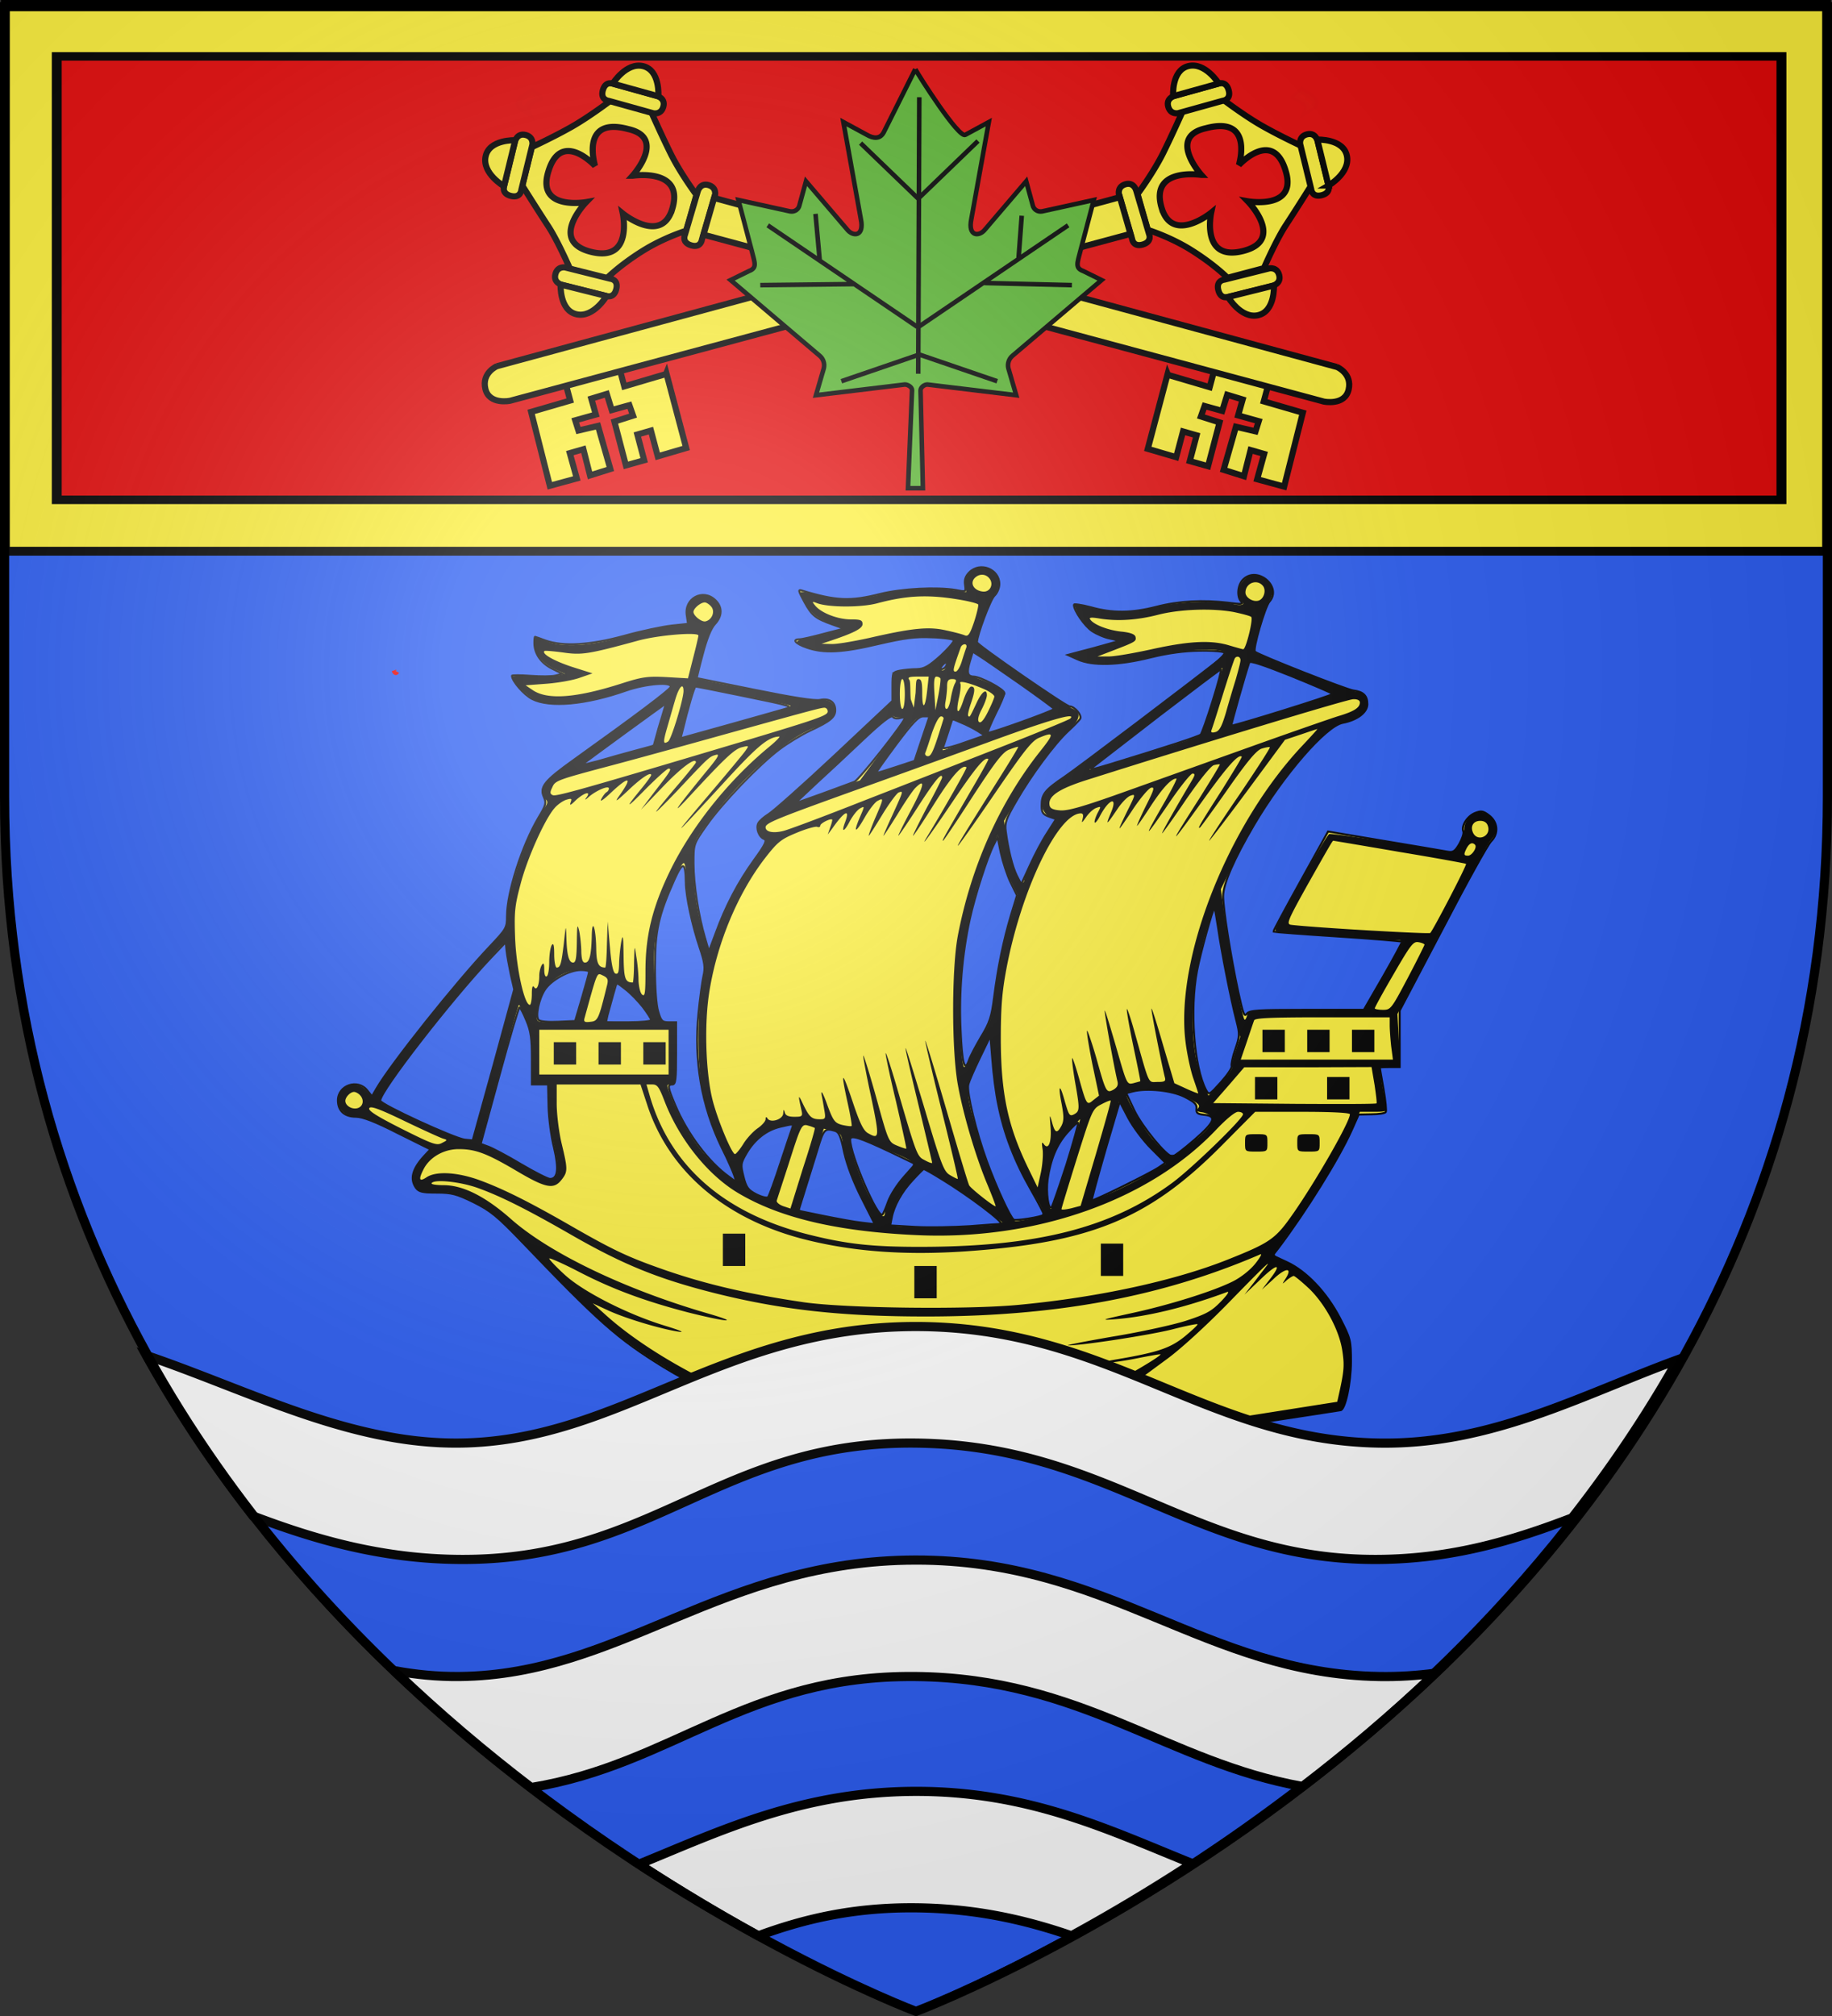 <svg xmlns="http://www.w3.org/2000/svg" xmlns:xlink="http://www.w3.org/1999/xlink" height="660" width="600" version="1.0"><rect width="100%" height="100%" fill="#333333" stroke="none"/><defs><linearGradient id="b"><stop style="stop-color:white;stop-opacity:.314" offset="0"/><stop offset=".19" style="stop-color:white;stop-opacity:.251"/><stop style="stop-color:#6b6b6b;stop-opacity:.125" offset=".6"/><stop style="stop-color:black;stop-opacity:.125" offset="1"/></linearGradient><linearGradient id="a"><stop offset="0" style="stop-color:#fd0000;stop-opacity:1"/><stop style="stop-color:#e77275;stop-opacity:.659" offset=".5"/><stop style="stop-color:black;stop-opacity:.323" offset="1"/></linearGradient><radialGradient xlink:href="#b" id="c" gradientUnits="userSpaceOnUse" gradientTransform="matrix(1.353 0 0 1.349 -77.63 -85.747)" cx="221.445" cy="226.331" fx="221.445" fy="226.331" r="300"/></defs><g style="display:inline"><path style="fill:#2b5df2;fill-opacity:1;fill-rule:evenodd;stroke:none;stroke-width:1px;stroke-linecap:butt;stroke-linejoin:miter;stroke-opacity:1" d="M300 658.5s298.5-112.32 298.5-397.772V2.176H1.5v258.552C1.5 546.18 300 658.5 300 658.5z"/></g><g style="display:inline"><g style="display:inline"><path style="fill:#fcef3c;fill-opacity:1;stroke:#000;stroke-width:.571;stroke-miterlimit:4;stroke-dasharray:none;stroke-opacity:1" d="M922.192 102.243c-1.08 1.08-1.44 2.16-1.225 3.6.288 2.087.288 2.087-2.592 1.511-5.472-.935-15.697-.432-22.033 1.152-8.569 2.16-12.673 2.016-22.61-1.008-1.152-.36-1.08 0 .72 3.312 2.16 3.959 3.168 4.75 8.209 6.55l3.24 1.152-5.832 1.512c-3.169.864-6.337 1.584-6.985 1.584-2.376 0-1.224 1.295 2.16 2.447 4.897 1.656 10.08 1.44 20.666-1.08 7.488-1.727 10.656-2.16 15.337-1.943 3.24.072 6.12.504 6.408.792.36.287-1.368 2.303-3.672 4.463-3.528 3.167-4.824 3.887-6.913 3.959-1.44 0-3.672.216-4.896.432-2.16.432-2.232.576-2.232 4.607v4.175l-16.705 15.693c-9.217 8.638-17.858 16.269-19.154 17.06-1.296.792-2.592 1.944-2.952 2.592-.792 1.44.144 4.031 1.656 4.607.936.36.36 1.584-2.88 6.047-4.68 6.479-8.28 13.39-11.089 21.092l-2.016 5.399-1.152-3.96c-1.872-6.334-3.312-15.548-3.312-21.595 0-5.543 0-5.543 3.744-10.87 4.536-6.479 15.193-17.565 21.098-22.028 2.376-1.8 6.408-4.247 9-5.47 5.76-2.664 7.2-3.888 7.2-5.903 0-2.376-1.727-3.528-4.464-2.952-1.584.288-7.992-.72-18.937-2.951-9.073-1.8-16.633-3.384-16.705-3.384 0-.072.72-3.167 1.728-6.91 1.152-4.391 2.376-7.487 3.528-8.71 2.16-2.304 2.232-4.968.072-6.983-3.6-3.384-9-.432-8.208 4.463l.36 2.447-4.753.504c-2.592.288-8.784 1.584-13.68 2.952-9.937 2.735-17.714 3.167-22.826 1.368-1.584-.576-2.952-1.08-3.024-1.08-.144 0-.216.792-.216 1.8 0 3.095 1.944 5.83 5.112 7.414l3.024 1.512-2.016.504c-1.08.287-4.32.287-7.273.071-2.952-.215-5.328-.215-5.328 0 0 1.512 3.528 5.543 5.832 6.695 5.04 2.592 15.554 1.656 27.218-2.447 5.833-2.016 13.393-2.592 12.89-1.008-.289.864-10.441 8.494-27.867 20.948-8.784 6.262-10.152 7.99-8.784 11.014.72 1.655.504 2.303-1.656 5.902-4.68 7.919-9.073 21.524-9.073 28.435 0 3.455-.216 3.743-4.968 8.782-9.721 10.222-28.73 34.05-32.835 41.176l-1.296 2.231-1.368-1.727c-2.736-3.456-8.497-1.512-8.497 2.88 0 3.023 1.873 4.75 5.257 4.75 1.872 0 5.616 1.44 12.097 4.751l9.432 4.68-1.8 1.943c-3.456 3.743-4.176 6.695-2.376 9.214.864 1.152 1.944 1.368 5.976 1.368 4.32 0 5.76.36 10.73 2.807 4.896 2.448 6.768 3.96 13.968 11.446 22.25 23.252 27.722 28.075 41.043 36.281 7.705 4.751 21.746 11.662 28.658 14.181 22.466 8.063 47.236 9.574 70.637 4.32 10.801-2.448 18.722-5.256 29.09-10.439 5.76-2.951 8.569-3.959 8.713-3.383.216.504.864 2.592 1.512 4.607 1.224 3.96 4.824 10.006 6.337 10.582.504.144 12.024-1.44 25.705-3.527 13.681-2.088 25.058-3.815 25.346-3.887 1.368-.072 3.024-7.919 3.024-14.038 0-6.262-.144-6.694-3.168-12.597-3.888-7.487-9.792-13.678-15.48-16.269l-4.033-1.872 1.728-2.231c7.993-10.582 17.425-25.771 21.097-33.905l2.089-4.68 3.744-.072c2.016 0 3.888-.287 4.104-.647.216-.288-.072-3.312-.648-6.623-.576-3.311-1.08-6.119-1.08-6.263 0-.072 1.296-.144 2.88-.144h2.88v-16.341l12.457-23.683c6.769-13.03 13.105-24.475 14.041-25.339 2.233-2.232 1.945-5.615-.72-7.558-1.656-1.224-2.232-1.296-4.032-.576-2.232.935-3.96 3.743-3.312 5.327.216.575-.36 2.16-1.152 3.599-1.296 2.231-1.872 2.52-3.457 2.231-1.08-.216-9.288-1.583-18.289-3.095l-16.273-2.735-7.993 14.397c-4.392 7.918-7.92 14.469-7.848 14.613.144.072 8.496.72 18.577 1.368 10.08.647 18.505 1.367 18.65 1.511.143.072-2.305 4.607-5.4 10.006l-5.617 9.718h-16.561c-14.402 0-16.562.144-17.354 1.152-.72 1.008-1.08-.072-2.448-6.263-2.232-10.438-4.392-24.187-4.392-27.786 0-3.527 3.168-10.798 8.928-20.588 8.57-14.541 20.81-28.65 25.706-29.586 4.177-.792 7.129-3.024 7.129-5.4 0-2.447-1.152-3.598-4.033-3.958-1.944-.216-27.362-10.222-28.514-11.23-.72-.576 2.88-12.958 4.177-14.47 3.816-4.318-3.529-10.51-7.633-6.406-1.584 1.584-1.872 4.967-.504 6.407.72.72-.072.792-3.816.288-7.273-.864-14.185-.504-20.666 1.151-7.2 1.872-12.816 1.944-19.153.144-2.736-.72-4.824-1.007-4.824-.647 0 1.655 3.096 6.118 5.256 7.558 1.296.864 3.6 1.872 5.184 2.16l2.809.647-4.32 1.224c-2.305.648-5.69 1.584-7.49 2.016l-3.24.864 2.88 1.295c4.321 1.944 11.882 1.728 21.098-.575 5.257-1.296 9.793-1.872 14.33-1.944 5.688-.072 8.424.432 7.344 1.224-9.649 7.63-42.843 32.753-46.587 35.273-5.76 3.887-6.625 5.039-6.625 8.422 0 1.872.36 2.448 2.088 3.095l2.088.72-2.52 3.96c-1.44 2.16-3.672 6.406-5.04 9.43l-2.52 5.47-1.296-2.519c-1.225-2.52-2.449-7.27-3.169-12.67-.36-2.519 0-3.67 3.025-8.854 4.248-7.414 11.088-16.628 14.977-20.228 1.656-1.511 3.24-3.167 3.528-3.599.576-1.008-1.584-3.6-3.024-3.6-1.08 0-26.858-17.852-26.858-18.572 0-2.015 3.888-12.381 5.04-13.46.792-.72 1.44-2.233 1.44-3.384 0-4.32-5.544-6.551-8.712-3.384zm14.76 32.322c5.329 3.743 9.721 6.983 9.793 7.199 0 .504-18.865 7.27-19.225 6.91-.144-.144.864-2.591 2.232-5.399 1.44-2.807 2.592-5.543 2.592-6.119 0-1.08-6.912-4.75-8.928-4.75-1.729 0-2.017-1.224-1.08-4.32l.864-2.88 2.016 1.297c1.08.647 6.336 4.319 11.737 8.062zm90.44 2.88c0 .431-28.947 9.43-29.307 9.142-.144-.144 4.032-14.901 5.184-18.285.216-.576 4.249.792 12.17 3.96 6.552 2.663 11.952 4.966 11.952 5.182zm-111.969-7.991c-.216.432-.792.792-1.224.792-.432 0-.432-.432.144-1.08 1.008-1.224 1.872-.936 1.08.288zm77.262 9.934c-1.585 5.111-3.169 9.502-3.457 9.79-.432.504-10.368 3.743-26.642 8.71-5.256 1.584-5.904 1.656-4.32.504 1.008-.792 9.577-7.414 19.081-14.757 9.505-7.27 17.498-13.317 17.714-13.317.288-.072-.792 4.031-2.376 9.07zm-136.666-1.512c15.12 3.096 15.409 3.168 12.6 3.96-1.151.36-8.424 2.375-16.056 4.535l-13.97 3.887.505-1.944c1.584-6.622 3.456-13.03 3.816-13.03.288 0 6.12 1.153 13.105 2.592zm-21.962 3.312c-.144.504-.936 3.24-1.8 6.047l-1.44 5.182-5.616 1.512c-3.025.792-7.777 2.16-10.513 2.952-2.736.72-4.753 1.223-4.608 1.007.576-.503 23.905-17.564 24.121-17.564.072 0 .072.432-.144.864zm67.973 3.24c.864-.217 1.512-.217 1.512-.073 0 1.152-13.32 17.997-14.617 18.5-.864.36-5.112 1.872-9.36 3.456l-7.85 2.807 5.977-5.615c3.313-3.023 9.577-8.854 13.897-12.957 5.185-4.895 8.065-7.127 8.425-6.55.288.503 1.152.647 2.016.431zm6.48 5.902-2.16 6.479-5.472 1.8c-3.024 1.007-5.544 1.799-5.616 1.655-.144-.072 2.52-3.815 5.832-8.278 4.824-6.407 6.408-8.063 7.777-8.063h1.8l-2.16 6.407zm16.13-2.16 2.016 1.296-6.193 2.16c-3.384 1.223-6.048 1.8-5.904 1.367.144-.432.864-2.52 1.512-4.535l1.224-3.815 2.664 1.152c1.44.576 3.529 1.655 4.68 2.375zm9.504 43.768 1.873 3.815-1.8 5.903c-2.16 7.342-3.673 14.613-4.825 23.54-.72 5.758-1.296 7.414-3.744 11.445-1.512 2.591-3.168 5.615-3.528 6.767-1.297 3.67-2.017 1.151-2.449-8.783-.504-10.798.432-21.74 2.665-32.033 1.512-6.84 5.112-17.997 6.984-21.596l1.08-2.16.936 4.607c.576 2.592 1.8 6.407 2.808 8.495zm-94.038.072c.072 4.175 1.872 12.453 4.032 18.86 1.44 4.247 1.656 5.759 1.08 8.206-.36 1.584-1.008 6.48-1.44 10.726-1.368 13.75.864 26.85 6.768 39.017 1.8 3.527 3.385 7.27 3.673 8.206l.504 1.728-2.016-1.512c-5.977-4.247-12.241-12.598-15.698-20.876-2.16-5.111-2.304-5.903-.792-5.903.936 0 1.08-1.512 1.08-8.998v-8.998h-2.16c-1.872 0-2.232-.36-3.024-3.096-.576-1.8-.936-6.91-.936-12.741 0-10.654 1.008-15.117 5.616-25.411 2.449-5.471 3.24-5.255 3.313.792zm154.163 13.245c.936 6.623 3.744 20.876 5.328 26.923.936 3.671.936 4.319-.36 8.062-.792 2.232-1.224 4.463-1.08 4.895.216.504-1.224 2.592-3.096 4.68-3.384 3.743-3.456 3.815-4.32 2.23-3.457-6.55-4.753-23.179-2.593-34.48.936-4.967 4.609-18.213 5.04-18.213.145 0 .577 2.664 1.08 5.903zm-204.855 13.317 1.008 4.392-5.976 21.883-6.049 21.812-2.304-.216c-3.024-.36-24.482-10.222-24.482-11.302 0-2.735 20.522-29.154 32.043-41.32l4.32-4.535.216 2.376c.144 1.368.72 4.463 1.224 6.91zm22.682-.72c0 .36-.936 3.672-2.016 7.415l-2.017 6.839-4.896.216c-2.736.144-5.256-.072-5.688-.504-1.008-1.008.072-6.19 1.872-8.854 1.872-2.808 7.056-5.615 10.368-5.615 1.297 0 2.377.216 2.377.504zm15.553 10.15c1.368 1.8 2.448 3.528 2.448 3.816 0 .36-2.952.648-6.553.648h-6.552l.432-2.016c.288-1.08 1.008-3.671 1.584-5.759l1.08-3.743 2.52 1.944c1.44 1.08 3.673 3.383 5.04 5.11zm-33.699 3.96c1.296 3.023 1.584 5.183 1.584 11.158v7.342H800.215l.144 6.335c.072 3.455.792 8.854 1.584 11.95 1.44 6.118 1.152 9.07-1.152 9.07-.648 0-4.464-1.944-8.497-4.32-3.96-2.375-8.208-4.606-9.432-5.038l-2.16-.792 5.4-19.724c2.952-10.87 5.616-19.796 5.832-19.796.288 0 1.152 1.727 2.016 3.815zm136.666 24.475c1.656 8.35 4.68 16.197 9.36 24.403 2.233 3.887 3.961 7.199 3.817 7.343-.72.648-8.064 1.8-8.713 1.44-1.008-.648-5.04-9.359-7.776-16.845-3.096-8.423-5.905-20.084-5.4-22.244.216-1.008 1.8-4.607 3.456-7.99l2.952-6.12.576 7.056c.288 3.887 1.008 9.718 1.728 12.957zm53.932-2.376c2.808 1.44 3.6 2.16 3.456 3.384-.144 1.296.216 1.583 2.16 1.8 3.817.36 3.169 2.087-2.808 7.27-3.096 2.663-5.904 4.823-6.336 4.823-1.656 0-8.713-8.566-11.017-13.317l-2.376-5.04 1.944-.503c4.176-1.008 11.233-.288 14.977 1.583zm-9.72 14.901 4.176 4.176-1.873 1.295c-2.52 1.728-19.08 9.862-19.44 9.575-.145-.144 1.655-6.623 3.887-14.398l4.177-14.18 2.448 4.678c1.368 2.592 4.32 6.551 6.624 8.854zm-24.482 4.68c-2.089 6.406-4.033 12.021-4.32 12.381-.937.936-1.657-4.247-1.153-8.062.864-5.831 2.592-10.006 5.617-13.462 1.584-1.8 3.024-3.167 3.24-2.951.144.144-1.368 5.615-3.384 12.094zm-79.35-10.798c-.216.504-1.728 5.11-3.456 10.294-1.656 5.11-3.313 9.646-3.6 9.934-.289.36-1.8 0-3.385-.792-2.376-1.224-2.952-1.944-3.744-5.111-.864-3.527-.864-3.815.936-6.91 2.304-3.888 5.688-6.551 9.505-7.487 3.888-.936 4.104-.936 3.744.072zm12.169 1.008c1.296.36 1.8 1.44 2.808 6.334.864 3.744 2.664 8.495 5.112 13.318l3.745 7.414-3.745-.432c-2.088-.216-7.056-1.152-11.016-1.943l-7.345-1.512 1.728-5.543c.936-3.023 2.592-8.278 3.672-11.806 1.873-6.262 2.16-6.622 5.04-5.83zm15.913 6.046 7.488 3.6-3.312 3.743c-1.872 2.087-3.888 5.255-4.536 7.054-.648 1.8-1.368 3.528-1.656 3.816-1.296 1.44-9.36-17.277-9.36-21.668 0-1.512 2.663-.648 11.376 3.455zm15.121 7.99c7.92 4.824 18.505 12.814 17.065 12.958-.36 0-4.464.288-9 .648-4.537.288-11.593.432-15.626.216l-7.344-.432.432-2.231c.648-3.456 2.88-7.487 6.12-10.942 1.584-1.728 3.025-3.168 3.169-3.168.216 0 2.52 1.296 5.184 2.952z" transform="matrix(1.131 0 0 1.131 -725.552 71.75)"/><path style="fill:#000;stroke:none" d="M922.248 102.32c-1.008 1.08-1.44 2.304-1.224 3.671l.288 1.944-3.673-.504c-6.264-.936-14.833-.504-20.881 1.152-7.057 1.871-12.313 1.943-18.65.144-2.664-.72-4.824-1.008-4.824-.648 0 1.224 2.016 4.535 3.816 6.19.937.936 3.313 2.232 5.185 2.952l3.528 1.368-4.32 1.224c-2.304.647-5.329 1.367-6.625 1.583-3.528.576-3.384 1.296.648 2.664 5.185 1.655 8.785 1.44 20.234-1.08 7.776-1.728 11.305-2.16 15.697-1.944 3.096.072 5.904.504 6.264.864.288.288-1.368 2.304-3.744 4.463-3.168 2.88-4.896 3.887-6.48 3.887-1.152 0-3.385.216-4.825.432l-2.736.504v8.279L883.51 154.87c-9 8.494-17.713 16.34-19.441 17.348-2.449 1.584-3.025 2.376-3.025 4.103 0 1.368.504 2.376 1.44 2.88 1.297.72 1.153 1.08-2.664 6.335-4.752 6.622-6.768 10.51-10.369 19.58l-2.664 6.838-1.512-5.039c-2.016-6.838-2.952-13.173-2.952-20.444 0-5.974 0-6.046 3.168-10.438 9.649-13.389 23.474-25.842 32.259-28.938 3.816-1.296 5.616-2.951 5.616-5.039 0-2.015-2.232-3.383-4.608-2.735-1.297.288-34.779-5.76-35.499-6.479-.144-.072.648-3.24 1.656-6.983 1.152-4.319 2.52-7.414 3.6-8.638 2.16-2.303 2.233-4.967.072-6.983-3.6-3.383-9-.288-8.136 4.608l.432 2.231-5.977.864c-3.24.432-9.36 1.8-13.465 3.023-9 2.664-17.28 3.096-21.89 1.152-3.527-1.512-3.311-1.584-3.311.864 0 2.735 2.448 5.687 6.048 7.342l2.88 1.296-2.016.504c-1.08.216-4.536.288-7.704.144-3.097-.216-5.689-.072-5.689.216 0 1.296 4.753 5.975 6.985 6.839 4.824 2.015 15.625.72 27.146-3.24 4.824-1.727 12.24-2.087 11.808-.648-.216.504-7.776 6.335-16.849 12.886-9.072 6.623-17.353 12.813-18.433 13.821-2.232 2.016-2.592 4.247-1.008 5.687.864.792.792 1.224-.432 2.88-4.68 6.622-10.657 24.187-10.657 31.313 0 3.024-.36 3.6-6.336 10.15-12.025 13.174-26.498 31.314-30.675 38.44l-1.944 3.312-1.728-1.728c-2.088-2.087-4.896-2.231-6.84-.288-3.169 3.168-.72 7.919 3.96 7.919 1.656 0 5.688 1.584 11.953 4.679l9.36 4.751-2.16 2.52c-5.184 5.83-2.88 11.23 4.249 10.006 6.408-1.08 16.273 4.895 26.426 16.052 16.129 17.637 25.057 25.555 38.018 33.546 3.6 2.231 6.84 4.247 7.2 4.607 1.513 1.224 17.57 8.71 22.538 10.51 22.466 8.062 47.308 9.574 70.637 4.319 10.801-2.448 18.722-5.255 29.09-10.438 5.761-2.951 8.57-3.96 8.713-3.383.216.504.864 2.591 1.512 4.607 1.224 3.959 4.825 10.006 6.337 10.582.504.144 12.025-1.44 25.706-3.528 13.68-2.087 25.057-3.815 25.345-3.887 1.368-.072 3.025-7.918 3.025-14.037 0-6.263-.144-6.695-3.169-12.526-3.888-7.414-9.576-13.46-15.337-16.268-3.744-1.8-4.032-2.088-3.24-3.312.504-.72 3.024-4.175 5.544-7.63 5.473-7.63 13.753-21.38 16.634-27.859l2.16-4.75h3.96c3.744 0 3.96-.073 3.6-1.656-.504-2.376-1.8-10.007-1.8-10.726 0-.288 1.368-.576 3.024-.576h2.953l-.432-7.63-.432-7.703 12.672-24.187c6.985-13.318 13.393-24.98 14.33-26.06 2.952-3.095 1.872-6.838-2.305-8.134-2.304-.72-5.328 2.016-5.328 4.751 0 1.224-.72 3.312-1.512 4.68-1.296 2.015-1.872 2.375-3.456 2.087-7.417-1.584-33.41-5.543-34.13-5.255-.937.36-15.626 26.419-15.626 27.787 0 .431 1.08.791 2.376.791 1.224 0 8.785.504 16.705 1.08 7.921.576 15.265 1.08 16.346 1.08 1.872 0 1.872.072-3.889 10.078l-5.832 10.078h-16.705c-16.706 0-16.778 0-17.138 1.584-.288.864-.576 1.44-.792 1.223-.648-.575-4.68-21.451-5.76-29.802l-1.08-7.918 4.248-8.71c8.64-17.853 24.77-38.297 30.962-39.449 4.177-.72 7.2-2.951 7.2-5.327 0-2.447-1.151-3.743-3.383-3.743-1.656 0-28.082-10.366-29.234-11.446-.72-.72 2.664-12.525 4.176-14.685 1.512-2.231 1.368-4.319-.576-6.118-2.16-2.016-4.896-2.016-6.84.072-1.657 1.727-2.16 5.11-.865 5.902 1.656 1.008.504 1.584-1.944 1.008-4.896-1.152-15.985-.792-22.177.792-7.273 1.8-14.113 1.8-19.73.072-2.448-.72-4.392-1.224-4.392-1.08 0 .216.432 1.368 1.008 2.664 1.44 3.383 4.608 5.975 8.64 7.126l3.457 1.008-5.257 1.512c-2.952.864-6.264 1.8-7.488 2.015l-2.16.576 2.52 1.08c4.752 2.088 11.233 1.944 22.178-.504 9.576-2.087 16.417-2.663 20.16-1.656 1.441.432-1.44 2.88-20.52 17.493-12.241 9.358-23.834 18.068-25.778 19.364-4.465 2.952-6.049 4.895-6.12 7.27 0 1.944 1.943 4.248 3.527 4.248.576 0 .36.72-.576 2.016-1.872 2.663-7.992 14.829-7.992 15.908 0 .432-.288.792-.648.792-1.152 0-3.528-6.766-4.393-12.381l-.792-5.615 3.673-6.191c3.96-6.767 11.304-16.485 15.409-20.372 3.096-3.023 3.312-4.823.648-5.975-2.736-1.152-26.93-17.996-27.362-18.932-.432-1.296 3.096-11.59 4.752-13.75 1.872-2.447 1.944-4.894.072-6.766-1.944-1.944-5.328-1.872-7.2.144zm5.76 1.656c1.368 1.655.216 4.103-1.944 3.815-2.448-.288-3.672-2.232-2.448-3.743 1.224-1.44 3.24-1.512 4.392-.072zm79.206 2.16c1.008 1.223.36 3.67-1.152 4.246-1.584.576-3.889-.791-3.889-2.303 0-2.736 3.313-4.031 5.04-1.944zm-87.27 4.102c2.448.432 4.608 1.008 4.824 1.296.144.288-.36 2.52-1.152 4.967-1.224 3.6-1.728 4.391-2.736 3.96-.648-.289-3.097-.936-5.473-1.44-4.968-1.152-9.793-.648-22.321 2.231-4.32.936-9.217 1.8-10.801 1.728l-2.88-.072 2.16-.72c7.128-2.375 9.72-3.671 9.72-4.967 0-1.152-.576-1.368-3.384-1.368-3.816 0-8.568-1.871-10.296-3.959-1.009-1.224-.937-1.296.36-.792 3.168 1.296 12.888 1.368 17.64.072 8.641-2.303 14.906-2.591 24.339-.936zm-72.294 2.16c.936 1.512-.144 3.671-1.872 4.031-1.152.216-3.456-1.655-3.456-2.735 0-1.08 2.304-2.952 3.456-2.736.576.144 1.44.792 1.872 1.44zm151.355 1.368c2.304.504 4.537 1.08 4.825 1.367.648.576-1.513 9.359-2.305 9.359-.216 0-2.016-.504-3.96-1.08-5.328-1.656-11.809-1.296-22.538 1.08-5.256 1.151-11.016 2.16-12.672 2.087h-3.025l4.32-1.655c6.77-2.592 6.913-2.736 6.697-3.96-.144-.792-1.368-1.295-4.176-1.583-3.96-.432-8.137-2.088-9-3.6-.36-.504.503-.576 2.951-.144 5.113.792 10.73.432 16.85-1.151 6.192-1.584 15.697-1.944 22.033-.72zm-155.243 6.766c0 .216-.648 3.096-1.512 6.407l-1.512 5.975-6.193-.36c-5.544-.288-7.056-.072-13.105 1.872-13.104 4.175-21.385 4.823-25.705 1.871l-2.017-1.367 5.76-.432c3.17-.216 7.49-.936 9.65-1.656l3.96-1.368-5.905-1.871c-5.256-1.728-8.928-3.816-7.992-4.607.144-.144 2.592.072 5.328.431 5.473.792 7.345.504 21.602-3.383 5.904-1.656 17.641-2.591 17.641-1.512zm77.55 3.528c-.216.576-.792 2.303-1.296 3.959-.505 1.656-1.297 2.951-1.8 2.951-.937 0-.72-.792 1.512-7.054.144-.432.648-.864 1.152-.864.432 0 .648.432.432 1.008zm13.68 9.142c6.265 4.319 11.45 8.206 11.593 8.494.216.576-18.577 7.487-19.08 6.983-.145-.144.935-2.736 2.447-5.831l2.736-5.543-1.656-1.296c-.864-.72-3.168-1.871-5.04-2.591-1.872-.648-3.672-1.512-3.96-1.728-.504-.432.792-6.479 1.368-6.479.144 0 5.328 3.6 11.593 7.99zm65.741-5.543c0 .576-.648 3.023-1.368 5.543-.792 2.52-2.088 6.91-2.88 9.718-1.152 3.887-1.872 5.255-3.024 5.543-1.008.288-1.368.072-1.152-.504.216-.504 1.728-5.255 3.384-10.582 1.656-5.327 3.168-9.862 3.384-10.222.504-.864 1.656-.576 1.656.504zm26.642 9.862c0 .432-28.874 9.502-29.234 9.07-.216-.216 3.96-15.333 5.04-18.284.288-.576 4.177.648 12.241 3.96 6.553 2.663 11.953 4.966 11.953 5.254zm-112.04-7.702c-.216.647-.72.935-1.152.72-.36-.217-.288-.864.216-1.44 1.08-1.296 1.584-.936.936.72zm77.406 9.502c-1.584 5.11-3.312 9.646-3.745 10.078-.792.72-8.712 3.24-25.561 8.278-3.745 1.08-6.553 1.8-6.337 1.584.936-.936 38.235-29.514 38.379-29.37.144 0-1.152 4.247-2.736 9.43zm-82.734-2.952c-.576 5.327-1.44 5.831-1.44.864 0-3.167-.216-4.103-1.08-4.103-.792 0-.69.878-.835 3.973l-.533 4.305-.866-2.43c-.216-1.944.001-5.128-.43-5.632-.577-.72-.073-.936 2.448-.936h3.168l-.432 3.96zm3.816-3.455c.144.36-.144 2.52-.576 4.895l-.864 4.32-.288-4.896c-.216-3.383-.072-4.823.576-4.823.432 0 .936.216 1.152.504zm-10.297 4.535c0 2.376-.288 4.32-.72 4.32s-.72-1.944-.72-4.32c0-2.375.288-4.32.72-4.32s.72 1.945.72 4.32zm14.545-3.095c-.432.72-.936 2.663-1.224 4.319-.288 1.727-.792 3.095-1.224 3.095-.432 0-.576-.864-.288-2.231.216-1.224.432-3.168.432-4.32 0-1.583.36-2.087 1.44-2.087 1.224 0 1.368.288.864 1.224zm8.353 1.655c1.656.72 3.024 1.728 3.024 2.16 0 .432-.864 2.447-1.872 4.463-1.224 2.448-2.088 3.383-2.592 2.88-.432-.432-.216-1.656.792-3.6.864-1.656 1.512-3.455 1.512-4.103 0-2.16-1.512-1.008-3.024 2.304-2.016 4.247-1.944 4.103-2.376 3.67-.216-.215.144-1.727.72-3.455 1.296-3.743 1.368-5.039.144-5.039-.504 0-1.584 1.872-2.304 4.104-1.513 4.607-2.305 3.743-1.153-1.224.36-1.728.505-3.455.288-3.815-.576-.936 2.88-.072 6.841 1.655zm-86.982.576c0 2.376-3.528 14.037-4.465 14.613-1.44.936-1.512.288-.288-3.959.648-2.231 1.657-5.83 2.305-7.99 1.08-3.816 2.448-5.327 2.448-2.664zm16.921 1.224c7.128 1.44 13.465 2.735 14.041 3.023.576.216-6.192 2.376-15.121 4.895-8.929 2.448-16.345 4.392-16.49 4.248-.143-.144.217-2.088.865-4.392a313.982 313.982 0 0 0 1.944-7.27c.432-1.656 1.008-3.024 1.296-3.024.288 0 6.336 1.152 13.465 2.52zm178.933 2.088c0 1.511-1.656 2.591-6.265 3.959-2.304.72-13.897 4.75-25.777 8.998-11.881 4.247-28.37 10.15-36.651 13.101-11.305 4.032-15.77 5.327-18.001 5.183-2.16-.144-3.025-.575-3.169-1.511-.504-2.592 2.737-4.751 10.945-7.343 34.563-10.942 75.317-23.323 76.974-23.323 1.152-.072 1.944.288 1.944.936zm-202.479 5.974c-.792 3.096-1.728 5.831-1.944 6.12-.432.503-6.696 2.375-18.361 5.542-1.584.432-2.52.432-2.16.144 1.008-.936 23.401-17.349 23.69-17.349.143 0-.433 2.52-1.225 5.543zm48.388-3.383c0 1.152-2.376 2.016-24.194 8.566-46.515 13.894-54.292 16.053-55.372 15.693-.864-.36-.936-.792-.216-2.231.864-2.016 1.224-2.16 17.497-6.479 5.185-1.368 19.874-5.399 32.763-8.998 29.09-8.063 28.298-7.847 29.018-7.487.288.144.504.576.504.936zm21.53 1.656c1.295-.288.143 1.583-5.257 8.926l-6.913 9.358-9.144 3.311c-5.04 1.8-9.217 3.24-9.36 3.168-.073-.144 6.048-5.903 13.608-12.958 9.793-9.07 13.97-12.597 14.545-12.093.504.432 1.584.504 2.52.288zm5.76 6.19-2.16 6.407-5.4 1.944c-2.953 1.08-5.545 1.871-5.617 1.728-.144-.144 2.376-3.888 5.616-8.35 4.897-6.767 6.12-8.063 7.777-8.135h1.944l-2.16 6.407zm6.192-5.542c-2.736 8.926-3.456 10.654-4.464 10.654-.576 0-.936-.432-.792-.936.216-.432 1.08-3.024 1.944-5.76 1.008-2.879 2.016-4.822 2.664-4.822.504 0 .864.432.648.864zm36.723-.216c-.432.36-9.145 3.959-19.442 7.99-10.296 4.031-28.298 11.086-39.962 15.621-11.665 4.607-22.394 8.638-23.762 8.926-2.952.72-5.04.216-5.04-1.08 0-1.223 2.808-2.375 25.201-10.438 10.081-3.599 27.578-9.934 38.883-14.037 18.433-6.766 26.138-8.926 24.122-6.982zm-26.786 3.599 2.016 1.296-5.976 2.16c-3.313 1.223-6.049 2.159-6.12 2.087-.145-.144.287-1.8.935-3.743.648-1.944 1.224-3.96 1.44-4.464.288-1.007 3.817.216 7.705 2.664zm94.399 3.815c-21.818 22.892-37.299 61.98-34.203 86.24.432 3.454 1.44 8.134 2.232 10.437.792 2.304 1.44 4.247 1.44 4.391 0 .072-1.584-.504-3.456-1.367l-3.456-1.584-3.24-10.942c-1.728-5.975-3.24-10.798-3.385-10.654-.216.216 3.025 16.629 3.889 19.94.288 1.08-.072 1.296-2.16 1.296-2.809 0-2.16 1.44-6.697-14.685-1.08-3.887-2.088-6.767-2.16-6.407-.144.36.72 5.183 1.872 10.726 1.152 5.47 2.088 10.006 2.016 10.15-.072.072-1.008.288-2.016.576-1.872.432-1.872.36-4.968-10.438-1.728-5.903-3.168-10.726-3.313-10.582-.216.216 2.665 16.269 3.673 20.444.288 1.152-.072 1.8-1.152 2.447-2.016 1.08-2.16.864-4.969-9.214-1.296-4.463-2.52-7.99-2.664-7.846-.216.144.504 4.463 1.512 9.574l1.944 9.214-1.656 1.296c-1.872 1.584-1.944 1.512-4.176-6.479-.936-3.311-1.8-5.83-1.944-5.687-.144.144.216 3.168.792 6.623 1.44 8.134 1.44 8.71-.216 9.646-1.296.648-1.512.36-2.664-3.6-1.512-5.542-2.088-5.11-.936.72.648 3.528.648 4.752-.072 6.191-1.296 2.376-1.873 2.16-2.737-1.007-.72-2.52-.72-2.376-.432 1.295.36 4.391-.576 6.911-1.944 5.04-.576-.792-.648-.505-.36 1.44.216 1.367 0 4.462-.504 6.838l-.936 4.247-2.592-5.327c-5.976-12.238-7.993-21.596-8.065-37.433 0-9.286.36-13.749 1.584-20.3 4.249-22.82 14.978-45.207 21.602-45.207.648 0 .792.504.504 1.584-.36 1.368-.216 1.224 1.008-.504.792-1.152 2.088-2.375 2.952-2.663 1.44-.504 1.44-.504.288 1.655-.576 1.224-.936 2.376-.72 2.592.144.216.864-.648 1.44-1.8 2.665-5.11 5.329-5.975 3.24-1.08-1.655 3.96-1.367 3.744 1.8-.936 1.225-1.871 2.953-3.67 3.817-3.959 1.584-.576 1.512-.36-.864 4.391-1.368 2.808-2.448 5.04-2.232 5.04.144 0 1.944-2.592 3.96-5.687 2.088-3.096 4.392-5.831 5.112-6.047 1.153-.288.937.504-1.512 5.327-1.512 3.095-2.664 5.687-2.52 5.687.144 0 1.944-2.592 4.032-5.831 3.457-5.255 5.905-7.847 7.345-7.847.288 0-1.152 2.808-3.096 6.263-6.769 11.734-6.553 11.878 1.152.576 3.096-4.535 6.12-8.278 6.624-8.278.864 0 .72.503-.36 2.303-4.608 7.775-8.712 14.973-8.424 14.973.144 0 3.24-4.319 6.84-9.646 4.032-5.83 7.2-9.79 8.137-10.078.864-.216 1.584-.288 1.728-.216.072.144-2.52 4.391-5.76 9.574-9.65 15.045-9.29 14.973 1.656-.288 6.408-8.926 9.576-12.381 10.44-11.518.144.144-2.376 4.248-5.472 9.215-6.697 10.438-7.489 11.805-6.625 11.301.288-.216 3.96-5.255 8.137-11.23 5.544-7.918 8.137-11.013 9.649-11.59 1.152-.359 2.232-.575 2.448-.431.144.216-3.816 6.335-8.785 13.677-5.04 7.343-9 13.39-8.784 13.39.144 0 5.184-6.551 11.16-14.613l10.801-14.614 4.537-1.511c2.52-.864 4.68-1.584 4.824-1.584.144-.072-1.656 1.944-3.96 4.391zm-76.398 2.16c-11.593 14.613-19.945 33.257-23.762 53.341-1.8 9.646-1.8 33.474.072 43.336 1.657 8.998 5.329 21.164 8.641 28.938 1.368 3.311 2.376 5.975 2.232 5.975-.648 0-7.2-5.183-7.632-6.047-.288-.432-3.169-10.078-6.48-21.452-3.313-11.374-6.121-20.588-6.265-20.444-.072.144 2.016 9.214 4.752 20.156 2.736 10.942 4.824 19.868 4.68 19.868-.216 0-1.224-.504-2.304-1.151-1.728-1.008-2.52-3.024-7.272-19.077-2.952-9.79-5.4-17.78-5.545-17.636-.144.072 1.584 7.558 3.745 16.485 2.16 8.998 3.96 16.484 3.96 16.7 0 .216-.936-.072-2.088-.72-2.304-1.151-2.304-1.08-8.425-22.1-1.512-5.11-2.808-9.07-2.952-8.925-.144.144 1.152 6.334 2.952 13.82 1.728 7.487 3.096 13.678 3.024 13.822-.144.072-1.296-.288-2.664-.864-2.448-1.008-2.52-1.151-5.976-13.677-1.944-6.983-3.673-12.526-3.817-12.382-.144.072.865 5.471 2.233 11.806 2.52 12.022 2.448 12.526-.864 10.654-1.297-.72-2.377-2.88-4.465-9.142-3.096-9.214-3.528-9.142-1.44.36.792 3.527 1.296 6.55 1.152 6.694-.144.144-1.368 0-2.664-.288-2.232-.575-2.664-1.151-4.464-6.046-1.08-3.024-1.8-4.248-1.584-2.808.288 1.368.648 3.6.864 4.823.36 2.16.216 2.376-1.296 2.376-2.449 0-3.097-.648-4.897-4.32-1.44-3.095-1.512-2.879-.504 1.584.432 1.872.288 2.016-2.016 2.016-1.728 0-2.592-.36-2.808-1.296-.288-.936-.36-.936-.432.288-.072 1.8-3.672 2.88-4.537 1.512-.36-.576-.576-.504-.576.216 0 .576-1.08 1.8-2.376 2.663-1.296.936-3.168 2.952-4.104 4.535-1.008 1.584-2.088 2.88-2.376 2.88-.864 0-4.68-8.998-6.337-15.045-2.16-7.919-2.664-22.82-1.008-32.466 2.304-13.965 8.28-28.074 15.985-38.08 3.745-4.823 4.68-5.543 9.217-7.415 2.736-1.152 5.4-1.871 5.905-1.728.504.216.936.072.936-.36 0-.647 2.952-2.159 3.456-1.727.072.072-.144 1.08-.576 2.231l-.72 2.088 1.296-1.728c3.528-5.039 5.256-5.902 3.744-1.871-1.224 3.167-.288 2.951 1.368-.288.864-1.584 2.16-3.24 2.952-3.671 1.369-.72 1.369-.72-.072 2.591-2.016 4.751-1.224 4.68 1.44 0 1.225-2.16 2.88-4.32 3.673-4.751 1.872-1.008 1.872-.864-.72 5.11-1.152 2.736-1.944 4.968-1.8 4.968.144 0 1.872-2.736 3.888-6.047 2.016-3.311 4.176-6.19 4.752-6.479 1.44-.503 1.44-.575-1.728 6.407-1.584 3.383-2.736 6.119-2.664 6.119.144 0 1.944-2.807 4.104-6.263 2.088-3.455 4.393-6.838 5.113-7.558 3.024-3.024 2.592-.792-1.153 6.262-2.232 4.176-3.888 7.559-3.744 7.559.144 0 2.808-3.887 5.833-8.638 4.824-7.487 6.84-9.862 6.84-8.207 0 .288-1.944 4.175-4.392 8.639-2.376 4.535-4.176 8.206-4.032 8.206.216 0 3.024-4.247 6.264-9.43 5.04-7.99 8.065-11.374 9.217-10.366.216.216-6.337 11.734-11.233 19.796-2.88 4.679 1.08-.72 7.704-10.582 6.337-9.358 8.929-12.453 9.865-11.59.072.144-2.088 4.104-4.896 8.855-8.28 14.253-8.569 14.757-8.209 14.757.144 0 4.032-5.76 8.569-12.814 6.768-10.366 8.784-12.957 10.657-13.605 1.296-.504 2.448-.864 2.52-.72.072.072-2.52 4.391-5.76 9.502-10.37 16.485-11.954 19.076-11.666 19.076.144 0 4.969-6.766 10.657-15.117 8.425-12.31 10.729-15.26 12.817-16.124 4.464-1.872 4.464-1.296.216 4.03zm-78.341-1.44c-11.881 9.79-22.61 23.251-28.875 36.209-4.968 10.294-6.984 18.428-6.984 28.65 0 6.407-.144 7.559-.936 6.91-.576-.431-1.008-2.303-1.08-4.174 0-1.8-.288-4.967-.648-6.91-.504-3.456-.504-3.456-.648 1.943 0 3.095-.216 5.615-.36 5.615-2.232 0-2.592-1.08-2.664-7.847-.072-5.83-.217-6.407-.72-3.671-.289 1.8-.577 4.607-.577 6.263-.072 2.303-.288 2.951-1.08 2.663-.648-.288-1.152-2.591-1.584-7.702l-.648-7.343-.216 6.623c-.072 3.671-.288 6.694-.504 6.694-1.944 0-2.52-1.223-2.592-5.327-.072-6.262-1.224-9.358-1.296-3.67-.144 5.398-.648 7.558-1.944 7.558-.72 0-1.008-.936-1.08-3.096 0-1.655-.288-4.319-.576-5.903-.576-2.447-.648-2.015-.72 3.024-.072 4.607-.288 5.975-1.08 5.975-1.225 0-1.8-2.16-1.945-7.199-.144-3.887-.144-3.887-.72 1.44-.72 6.119-1.008 7.198-2.088 7.198-.36 0-.72-1.655-.72-3.815 0-2.663-.216-3.455-.72-2.663-.36.576-.72 2.735-.72 4.823 0 2.015-.288 3.959-.72 4.175-.432.288-.72-.504-.72-1.944 0-1.8-.216-2.087-.72-1.295-.36.575-.72 1.943-.72 3.023 0 2.88-.792 4.535-1.512 3.311-.432-.576-.648.144-.648 2.088 0 1.728-.288 3.095-.576 3.095-1.585 0-3.889-10.582-4.249-19.076-.288-7.63-.144-9.502 1.512-15.693 1.873-7.414 7.057-19.004 9.937-22.243.864-1.008 2.448-2.088 3.384-2.376 1.512-.432 1.656-.36 1.224.792-.36 1.008 0 .864 1.513-.648 2.448-2.232 4.608-2.807 3.024-.72-.576.792-.216.648.792-.288 2.088-1.8 5.76-3.383 5.76-2.375 0 .36-.288.863-.72 1.08-.36.215-1.08 1.151-1.512 2.015-.504.936.72.144 2.808-1.872 5.4-5.039 6.409-4.679 2.376.936-1.368 1.944-.864 1.656 2.52-1.511 3.817-3.672 6.77-5.615 6.77-4.536 0 .288-1.225 1.944-2.737 3.816-5.04 6.118-4.68 6.19 1.152.216 3.24-3.24 6.192-5.903 6.624-5.903 1.009 0 .649.648-4.176 6.838l-3.816 5.04 6.336-6.623c5.4-5.615 9.577-8.71 9.577-7.055 0 .216-2.592 3.455-5.76 7.127-3.169 3.743-5.76 6.91-5.76 7.126 0 .216 2.663-2.447 5.904-5.83 9.072-9.647 9.432-10.079 11.304-10.582 1.369-.432.792.647-2.952 5.11-8.64 10.582-10.369 13.102-4.824 7.127 10.513-11.374 13.249-13.965 15.409-14.469 2.016-.504 2.088-.504 1.08.936-.576.864-4.608 5.687-8.929 10.798-13.465 15.837-13.105 15.62 2.377-1.224 10.008-10.942 13.033-13.461 16.273-13.605.432-.072-.864 1.295-2.88 2.951zm208.094 22.964c1.009 3.023-3.24 4.75-4.392 1.727-.72-1.8.288-3.24 2.16-3.24 1.152 0 1.944.505 2.232 1.513zm-138.177 15.908 2.016 4.104-1.944 6.334c-2.449 7.99-3.889 15.045-4.825 23.468-.648 5.183-1.224 7.27-2.88 9.862-1.08 1.8-2.808 4.75-3.672 6.622-.936 1.944-1.872 3.456-2.16 3.456-.864 0-1.585-13.75-1.153-22.676.72-14.037 3.6-27.21 8.57-39.16l2.303-5.471.864 4.68c.432 2.59 1.728 6.55 2.88 8.781zm112.544-8.422c10.44 1.728 19.081 3.311 19.297 3.455.288.36-9.505 19.149-10.369 20.012-.432.36-34.13-1.583-40.323-2.375-1.368-.216-1.008-1.152 4.68-11.374 6.337-11.23 7.345-12.957 7.561-12.957.072 0 8.713 1.44 19.154 3.239zm21.89-2.088c.72.72-.865 3.168-2.017 3.168-1.296 0-1.296-.36-.36-2.232.792-1.367 1.584-1.727 2.376-.936zm-228.473 9.215c0 5.183 1.8 14.54 4.032 20.66 1.8 4.895 1.8 5.039.648 10.797-1.368 7.343-1.44 22.532-.072 29.587 1.368 7.054 2.808 11.157 6.697 19.076 1.8 3.671 3.096 7.054 2.952 7.486-.36 1.008-5.833-3.527-9.433-7.846-3.168-3.743-6.984-10.438-9.072-15.837-1.513-3.743-1.513-3.743-.072-3.743 1.368 0 1.44-.504 1.44-8.998v-8.999h-2.16c-1.8 0-2.233-.36-2.953-2.735-.432-1.44-1.008-6.407-1.152-10.942-.288-6.695-.072-9.43 1.152-14.541 1.512-6.407 6.265-17.853 7.345-17.853.36 0 .648 1.728.648 3.888zm155.099 20.588c1.008 6.118 2.664 14.469 3.672 18.5l1.728 7.342-1.368 4.104c-.792 2.231-1.224 4.319-1.008 4.679.216.36-1.224 2.375-3.24 4.463l-3.6 3.743-1.368-3.311c-4.68-10.798-4.177-28.579 1.368-46.36.792-2.663 1.584-4.678 1.728-4.534.144.072 1.08 5.255 2.088 11.374zm-205.863 7.198 1.008 5.4-5.976 21.595-5.977 21.596-2.448-.216c-2.952-.216-24.41-10.15-24.41-11.302 0-2.808 17.714-25.843 32.043-41.536 4.104-4.535 4.32-4.679 4.536-2.88.072 1.08.648 4.392 1.224 7.343zm264.62-8.062c0 .144-2.161 4.535-4.825 9.574-4.753 8.998-4.969 9.286-7.2 9.286-1.297 0-2.377-.216-2.377-.432 0-.288 2.448-4.751 5.473-9.934 4.968-8.566 5.688-9.502 7.2-9.214.936.144 1.728.504 1.728.72zm-242.298 9.43c-.216 1.152-1.152 4.463-2.016 7.414l-1.656 5.255-5.545.216c-5.328.216-5.544.144-5.544-1.44 0-7.342 5.688-13.46 12.457-13.533 2.664 0 2.736.072 2.304 2.088zm5.616 2.16c-2.448 9.934-2.664 10.51-4.824 10.725-1.728.216-2.016 0-1.728-1.08 3.888-14.037 3.528-13.1 5.328-12.309 1.368.648 1.584 1.152 1.224 2.663zm10.657 6.766c1.152 1.584 2.088 3.168 2.088 3.527 0 .288-2.88.576-6.48.576-3.529 0-6.48-.216-6.48-.432 0-.504 2.087-8.854 2.52-10.222.503-1.295 5.616 2.736 8.352 6.551zm-34.275 2.808c1.513 3.31 1.8 4.895 1.8 11.517v7.775H800.344v5.543c.072 3.095.792 8.566 1.656 12.237 1.656 7.055 1.296 9.574-1.296 9.574-.72 0-4.392-1.8-8.137-4.03-3.672-2.232-7.92-4.608-9.36-5.256l-2.592-1.152 5.472-19.94c3.024-11.013 5.544-20.012 5.688-20.012.144 0 1.008 1.728 1.944 3.744zm250.218 2.16c0 1.295.216 4.102.432 6.118l.505 3.815h-44.068l1.8-5.255c.937-2.807 1.873-5.615 2.089-6.119.216-.647 4.896-.863 19.801-.863h19.441v2.303zm-208.815 7.774v6.478H797.68V234.63h37.442v6.48zm94.4 7.774c1.367 11.662 5.04 22.964 10.584 31.962 4.464 7.414 4.464 7.486.144 8.422-2.016.432-4.104.792-4.608.792-2.016 0-11.161-23.251-13.393-34.05-.936-4.822-.504-6.766 3.528-14.54l2.592-5.04.144 2.88c.144 1.584.576 5.903 1.008 9.574zm110.023 1.656c.432 2.88.72 5.255.576 5.399-.144.216-10.873.216-23.762.144l-23.545-.216 4.536-5.183 4.464-5.183h18.434l18.433-.072.864 5.11zm-210.615 5.83c6.192 19.005 22.178 32.754 44.715 38.729 14.33 3.743 29.738 4.895 47.524 3.671 36.434-2.52 53.211-9.502 74.309-30.81l9.505-9.574h13.68c8.93 0 13.754.288 13.754.72 0 2.088-9.433 18.644-16.274 28.506-5.256 7.559-6.624 8.567-19.081 13.534-15.337 6.119-37.515 10.942-60.412 13.101-14.905 1.44-49.972 1.008-62.285-.72-16.129-2.375-28.37-5.183-40.755-9.502-10.08-3.527-14.4-5.543-26.21-12.31-12.744-7.342-20.161-11.013-27.001-13.533-6.553-2.375-12.601-2.663-15.338-.864-2.16 1.44-2.448.72-.864-2.375 1.8-3.455 5.833-5.759 10.153-5.759 4.896 0 8.137 1.224 16.921 6.407 8.28 4.895 10.585 5.327 12.817 2.52 1.872-2.376 1.872-3.024.072-10.51-.792-3.312-1.44-8.495-1.44-11.59v-5.543h24.266l1.944 5.903zm5.04-1.007c4.249 11.014 12.601 21.452 21.458 26.635 12.169 7.198 28.874 11.085 51.844 12.093 34.274 1.512 67.108-10.078 86.478-30.594 2.88-3.023 5.4-5.11 6.264-5.11.792 0 1.44.287 1.44.72 0 1.295-14.76 15.62-20.521 19.867-17.713 13.03-39.17 18.5-73.085 18.5-13.825 0-21.098-.791-32.043-3.527-24.337-6.047-39.962-19.58-46.01-39.736l-1.081-3.743h1.728c1.44 0 1.944.792 3.528 4.895zm151.5-1.008c3.095 1.584 3.671 2.16 3.023 2.951-.648.792-.432 1.008 1.153 1.224 1.08.144 2.304.792 2.736 1.44.864 1.44-1.152 3.887-7.273 8.566-4.392 3.456-4.896 3.312-9.937-2.375-2.664-3.096-7.56-11.446-7.56-13.03 0-.792 3.312-1.08 8.64-.936 4.177.144 6.265.648 9.217 2.16zm-239.778-.864c1.368 1.368 1.008 3.312-.576 3.815-1.584.504-3.6-.647-3.6-2.087 0-1.08 1.44-2.592 2.52-2.592.432 0 1.152.36 1.656.864zm213.207 16.989-4.464 15.117-2.736.72c-1.584.36-2.808.504-2.808.216 0-.216 2.016-6.839 4.464-14.685 4.392-13.966 4.536-14.326 7.056-15.621 1.369-.72 2.593-1.224 2.737-1.08.144.072-1.8 6.982-4.249 15.333zm9.073-10.942c1.08 2.232 4.032 6.263 6.552 8.926l4.609 4.895-5.185 3.024c-6.048 3.67-15.985 8.062-16.273 7.27-.072-.288 1.584-6.55 3.817-13.965 2.16-7.415 3.96-13.605 3.96-13.821 0-1.08.72.072 2.52 3.671zm-198.086 6.623c1.224.36 1.224.432-.36 1.223-1.512.864-2.664.432-11.593-4.03-7.129-3.6-9.793-5.256-9.505-5.976.288-.791 2.592 0 10.225 3.672 5.4 2.591 10.44 4.895 11.233 5.11zm180.517 7.342c-2.16 7.127-4.249 12.958-4.537 12.958-.864 0-1.512-4.967-1.008-8.495.792-5.902 2.592-10.078 5.977-13.82 1.8-1.945 3.312-3.6 3.456-3.6.072 0-1.656 5.83-3.888 12.957zm-79.422-10.654c-.216.504-1.728 5.111-3.456 10.294-1.656 5.111-3.312 9.646-3.6 9.934-.288.36-1.873-.072-3.457-.864-2.448-1.295-2.952-1.943-3.744-5.039-.72-3.095-.648-3.815.576-6.262 2.016-3.887 5.184-6.695 8.857-7.847 4.032-1.223 5.184-1.295 4.824-.216zm6.48.216c.144.144-1.368 5.4-3.456 11.734l-3.6 11.59-2.16-.72c-1.152-.432-1.944-1.152-1.8-1.584.144-.504 1.656-5.11 3.312-10.222 3.744-11.734 3.888-12.093 5.904-11.446a10.37 10.37 0 0 1 1.8.648zm7.489 2.016c.288.432.576 1.656.576 2.663 0 2.88 3.96 13.318 6.769 18.069 1.44 2.447 2.448 4.607 2.232 4.823-.432.504-10.225-.936-16.85-2.448-3.528-.72-5.112-1.44-4.896-2.015.216-.504 1.944-5.831 3.816-11.878l3.457-11.014 2.16.432c1.224.288 2.448.864 2.736 1.368zm12.025 3.743c10.657 4.535 10.153 3.96 6.696 7.919-3.096 3.527-5.904 8.566-5.904 10.653 0 2.376-1.368 1.152-3.888-3.31-2.665-4.68-6.193-14.47-6.193-16.99 0-.863.36-1.511.792-1.511.432 0 4.249 1.44 8.497 3.24zm18.001 9.502c3.024 1.872 7.993 5.327 11.161 7.703l5.616 4.319-2.016.648c-2.448.792-29.45 1.08-30.17.36-.288-.216 0-2.232.648-4.463.864-2.808 2.232-5.111 4.824-7.919 2.017-2.231 3.889-4.031 4.105-4.031.216 0 2.808 1.512 5.832 3.383zm-135.154 2.088c6.625 2.375 14.113 6.119 26.786 13.39 15.265 8.781 25.49 12.957 42.123 17.132 19.37 4.823 36.651 6.695 60.917 6.695 37.73 0 68.333-5.687 96.847-17.997.576-.288-.072.936-1.512 2.736-1.512 1.871-4.177 3.959-6.48 5.11-5.761 2.88-18.434 6.84-29.45 9.215-8.57 1.871-9.146 2.087-4.681 1.727 9.432-.72 20.737-3.527 32.402-7.846.864-.36.288.648-1.728 2.735-2.736 2.808-4.176 3.6-10.08 5.543-3.817 1.224-13.394 3.312-21.314 4.607-7.92 1.368-13.681 2.52-12.89 2.52 3.457.144 23.618-2.952 30.17-4.607 3.89-1.008 7.201-1.656 7.345-1.512.216.144-1.512 1.728-3.672 3.527-4.176 3.384-7.776 4.607-19.585 6.623-3.456.576-4.68.936-3.168 1.008 1.368 0 5.472-.576 9-1.296 3.6-.72 6.553-1.224 6.697-1.152.432.36-9.217 6.12-16.418 9.718-8.712 4.392-21.025 8.639-31.682 10.942-11.089 2.376-36.434 2.376-47.523 0-22.466-4.895-50.044-18.5-65.165-32.177l-3.6-3.24 4.68 2.16c5.257 2.375 15.265 5.327 20.162 6.047 2.016.288.504-.36-3.96-1.728-10.873-3.311-23.834-9.934-29.09-14.83-2.449-2.23-4.393-4.318-4.393-4.606 0-.288 3.672 1.296 8.137 3.6 10.08 5.254 19.513 8.71 31.898 11.949 11.737 2.951 15.697 3.167 5.688.288-23.977-6.983-45.651-17.42-56.812-27.283-7.344-6.479-13.753-9.718-19.297-9.79-2.232 0-3.888-.216-3.672-.576.72-1.224 8.28-.432 13.32 1.368zm228.329 22.747c-.36.504-1.944 2.52-3.456 4.535l-2.809 3.6 4.465-4.247c4.968-4.823 6.552-4.967 2.952-.288l-2.376 3.095 3.24-2.951c3.528-3.384 5.688-3.6 3.744-.432-1.224 1.943-1.224 1.943.216.648.792-.648 1.728-1.224 2.016-1.224.288 0 2.305 1.655 4.465 3.671 4.608 4.463 8.64 11.878 9.576 17.78.649 4.176.576 5.76-.72 11.734l-.72 3.24-23.761 3.743c-17.426 2.735-24.194 3.527-25.13 3.023-1.872-1.007-4.68-5.975-5.977-10.582l-1.08-3.67 6.553-4.824c3.888-2.807 11.305-9.574 17.785-16.197 10.369-10.654 12.745-12.885 11.017-10.654z" transform="matrix(1.131 0 0 1.131 -725.552 71.75)"/><path style="fill:#000;stroke:none" d="M1007.09 237.87v3.239h6.48v-6.48h-6.48v3.24zM1020.051 237.87v3.239h6.48v-6.48h-6.48v3.24zM1033.012 237.87v3.239h6.48v-6.48h-6.48v3.24zM1004.93 251.547v3.239h6.48v-6.479h-6.48v3.24zM1025.812 251.547v3.239h6.48v-6.479h-6.48v3.24zM1002.05 267.383c0 2.52 0 2.52 3.24 2.52s3.24 0 3.24-2.52 0-2.52-3.24-2.52-3.24 0-3.24 2.52zM1017.171 267.383c0 2.52 0 2.52 3.24 2.52s3.24 0 3.24-2.52 0-2.52-3.24-2.52-3.24 0-3.24 2.52zM850.84 298.337v4.68h6.48v-9.359h-6.48v4.68zM960.287 301.217v4.679h6.48v-9.358h-6.48v4.679zM906.283 307.695v4.68h6.48v-9.359h-6.48v4.68zM801.876 241.469v3.239h6.48v-6.479h-6.48v3.24zM814.837 241.469v3.239h6.48v-6.479h-6.48v3.24zM827.798 241.469v3.239h6.48v-6.479h-6.48v3.24z" transform="matrix(1.131 0 0 1.131 -725.552 71.75)"/></g><g style="display:inline"><path d="M130.923 220.133a2 16.25 0 0 1-1.037-.419" style="fill:#ff0;fill-opacity:.988;fill-rule:evenodd;stroke:#eb0000;stroke-width:1.5;stroke-linejoin:round;stroke-miterlimit:4;stroke-dasharray:none;stroke-opacity:1" transform="translate(-.874 -.24)"/><path d="M300.13 435.836c-63.518.093-96.46 37.648-149.344 38.156-35.895.345-68.78-17.252-102.281-28.656 84.325 150.523 250.687 213.156 250.687 213.156s165.125-62.131 249.75-211.406c-31.027 11.475-60.501 27.528-96.906 26.906-57.125-.976-88.389-38.25-151.906-38.156z" style="fill:#2b5df2;fill-opacity:1;fill-rule:evenodd;stroke:#000;stroke-width:1px;stroke-linecap:butt;stroke-linejoin:miter;stroke-opacity:1;display:inline" transform="translate(-.874 -.24)"/><path d="M300.685 510.973c-63.518.094-96.46 37.617-149.344 38.125-7.425.071-14.343-.654-21.28-1.906 14.835 14.199 29.965 26.923 44.78 38.25 46.588-7.562 70.456-36.888 125.844-36.344 54.434.535 82.386 28.087 126.781 36 14.398-11.03 29.11-23.354 43.532-37.094-5.977.8-12.081 1.202-18.407 1.094-57.125-.976-88.388-38.219-151.906-38.125z" style="fill:#fff;fill-opacity:1;fill-rule:evenodd;stroke:#000;stroke-width:3;stroke-linecap:butt;stroke-linejoin:miter;stroke-miterlimit:4;stroke-dasharray:none;stroke-opacity:1;display:inline" transform="translate(-.874 -.24)"/><path d="M300.564 434.519c-63.518.094-96.46 37.648-149.344 38.156-35.938.346-68.863-17.284-102.406-28.687 10.515 18.882 22.323 36.387 34.937 52.562 19.914 7.554 41.695 14.008 67.469 14.219 63.495.52 85.355-38.722 149.344-38.094 63.988.629 91.381 38.6 151.906 38.094 24.302-.203 44.3-6.318 63.281-13.594 12.494-15.96 24.228-33.208 34.688-51.812-31.42 11.497-61.147 27.941-97.97 27.312-57.124-.976-88.388-38.25-151.905-38.156zM300.77 586.698c-37.367.055-64.132 13.038-90.625 23.844 14.093 9.181 27.33 16.98 39.125 23.437 14.666-5.409 30.9-9.358 51.5-9.156 19.848.195 36.145 4.032 51.032 9.156a596.756 596.756 0 0 0 39.5-23.656c-26.894-10.808-53.142-23.68-90.532-23.625z" style="fill:#fff;fill-opacity:1;fill-rule:evenodd;stroke:#000;stroke-width:3;stroke-linecap:butt;stroke-linejoin:miter;stroke-miterlimit:4;stroke-dasharray:none;stroke-opacity:1;display:inline" transform="translate(-.874 -.24)"/></g><g style="fill:#fcef3c;fill-opacity:1;display:inline"><path style="opacity:1;fill:#fcef3c;fill-opacity:1;fill-rule:nonzero;stroke:#000;stroke-width:2.902;stroke-miterlimit:4;stroke-dasharray:none;stroke-opacity:1" d="M1.532 2.114h596.466v179.009H1.532z" transform="translate(.235 -.663)"/></g><g style="fill:#e20909;fill-opacity:1;stroke:#000;stroke-width:3.423;stroke-miterlimit:4;stroke-dasharray:none;stroke-opacity:1;display:inline"><path style="opacity:1;fill:#e20909;fill-opacity:1;fill-rule:nonzero;stroke:#000;stroke-width:3.423;stroke-miterlimit:4;stroke-dasharray:none;stroke-opacity:1" d="M1.532 2.114h596.466v179.009H1.532z" transform="matrix(.947 0 0 .811 17.139 16.75)"/></g><g style="stroke:#000;stroke-width:6.419;stroke-miterlimit:4;stroke-dasharray:none;stroke-opacity:1"><g style="opacity:1;fill:#fcef3c;fill-opacity:1;stroke:#000;stroke-width:6.419;stroke-miterlimit:4;stroke-dasharray:none;stroke-opacity:1;display:inline"><g style="fill:#fcef3c;fill-opacity:1;stroke:#000;stroke-width:6.419;stroke-miterlimit:4;stroke-dasharray:none;stroke-opacity:1"><g style="fill:#fcef3c;fill-opacity:1;stroke:#000;stroke-width:6.419;stroke-miterlimit:4;stroke-dasharray:none;stroke-opacity:1"><path style="fill:#fcef3c;fill-opacity:1;fill-rule:evenodd;stroke:#000;stroke-width:6.419;stroke-linecap:butt;stroke-linejoin:miter;stroke-miterlimit:4;stroke-dasharray:none;stroke-opacity:1" d="m202.344 807.688-39.094.375s-13.008 20.7-32.75 38.812c-21.612 19.827-37.813 28.75-37.813 28.75l-.312 39.5s25.205 20.261 37.313 34c12.107 13.739 33.843 37.375 33.843 37.375l41.656 1.031s16.376-19.444 31.72-34.843c15.343-15.4 37.593-32.438 37.593-32.438l-.813-43.969s-20.337-16.555-36.843-31.25c-17.4-15.49-34.5-37.343-34.5-37.343zm-19.188 20.562c43.163.034 20.907 49.344 20.906 49.344 0 0 47.924-24.26 46 17.343-.18 52.93-46.375 23.407-46.375 23.407s28.785 45.805-20.75 45.75c-40.562-.045-18.406-46.781-18.406-46.782 0 0-49.724 27.654-49.031-18.28.699-46.333 47.594-21.97 47.594-21.97s-20.974-47.443 17.969-48.78a59.098 59.098 0 0 1 2.093-.032z" transform="rotate(-105.275 145.894 39.637) scale(.312)"/><path style="opacity:.01;fill:#fcef3c;fill-opacity:1;stroke:#000;stroke-width:6.419;stroke-miterlimit:4;stroke-dasharray:none;stroke-opacity:1;display:inline" d="M257.182 992.874c-.81 1.068-1.791 2.035-2.71 3.021-1.195 1.542-2.637 2.844-4.05 4.175-1.442 1.021-2.994 1.875-4.51 2.78-1.228 1.194-2.042.37-3.292.341-1.162-.649-2.184-1.51-3.246-2.305l2.992 9.979c1.147.81 2.222 1.754 3.557 2.25 1.544-.005 2.75.465 4.114-.76 1.563-.954 3.156-1.857 4.662-2.899 1.454-1.35 2.952-2.655 4.156-4.249.953-.943 1.855-1.939 2.958-2.71l-4.63-9.623z" transform="rotate(-105.275 145.894 39.637) scale(.312)"/><g style="fill:#fcef3c;fill-opacity:1;stroke:#000;stroke-width:6.419;stroke-miterlimit:4;stroke-dasharray:none;stroke-opacity:1"><path style="fill:#fcef3c;fill-opacity:1;fill-rule:evenodd;stroke:#000;stroke-width:6.419;stroke-linecap:butt;stroke-linejoin:miter;stroke-miterlimit:4;stroke-dasharray:none;stroke-opacity:1" d="m133.94 681.405-29.36 38.128s-6.248 6.091 2.225 12.616c8.473 6.524 12.69-1.649 12.69-1.649l29.612-38.454s4.693-6.77-2.477-12.29-12.69 1.649-12.69 1.649z" transform="matrix(-.117 .289 .289 .117 203.306 -87.007)"/><path style="fill:#fcef3c;fill-opacity:1;fill-rule:evenodd;stroke:#000;stroke-width:6.419;stroke-linecap:butt;stroke-linejoin:miter;stroke-miterlimit:4;stroke-dasharray:none;stroke-opacity:1" d="M104.221 719.871s-15.63-21.543-5.05-36.365c10.815-15.152 35.355-3.03 35.355-3.03L104.22 719.87z" transform="matrix(-.117 .289 .289 .117 203.306 -87.007)"/></g><g style="fill:#fcef3c;fill-opacity:1;stroke:#000;stroke-width:6.419;stroke-miterlimit:4;stroke-dasharray:none;stroke-opacity:1;display:inline"><g style="fill:#fcef3c;fill-opacity:1;stroke:#000;stroke-width:6.419;stroke-miterlimit:4;stroke-dasharray:none;stroke-opacity:1"><path style="fill:#fcef3c;fill-opacity:1;fill-rule:evenodd;stroke:#000;stroke-width:6.419;stroke-linecap:butt;stroke-linejoin:miter;stroke-miterlimit:4;stroke-dasharray:none;stroke-opacity:1" d="m133.94 681.405-29.36 38.128s-6.248 6.091 2.225 12.616c8.473 6.524 12.69-1.649 12.69-1.649l29.612-38.454s4.693-6.77-2.477-12.29-12.69 1.649-12.69 1.649z" transform="matrix(-.285 -.126 -.126 .285 555.515 -131.28)"/><path style="fill:#fcef3c;fill-opacity:1;fill-rule:evenodd;stroke:#000;stroke-width:6.419;stroke-linecap:butt;stroke-linejoin:miter;stroke-miterlimit:4;stroke-dasharray:none;stroke-opacity:1" d="M104.221 719.871s-15.63-21.543-5.05-36.365c10.815-15.152 35.355-3.03 35.355-3.03L104.22 719.87z" transform="matrix(-.285 -.126 -.126 .285 555.515 -131.28)"/></g></g><g style="fill:#fcef3c;fill-opacity:1;stroke:#000;stroke-width:6.419;stroke-miterlimit:4;stroke-dasharray:none;stroke-opacity:1;display:inline"><path style="fill:#fcef3c;fill-opacity:1;fill-rule:evenodd;stroke:#000;stroke-width:6.419;stroke-linecap:butt;stroke-linejoin:miter;stroke-miterlimit:4;stroke-dasharray:none;stroke-opacity:1" d="m133.94 681.405-29.36 38.128s-6.248 6.091 2.225 12.616c8.473 6.524 12.69-1.649 12.69-1.649l29.612-38.454s4.693-6.77-2.477-12.29-12.69 1.649-12.69 1.649z" transform="scale(.312 -.312) rotate(66.46 1483.91 1108.413)"/><path style="fill:#fcef3c;fill-opacity:1;fill-rule:evenodd;stroke:#000;stroke-width:6.419;stroke-linecap:butt;stroke-linejoin:miter;stroke-miterlimit:4;stroke-dasharray:none;stroke-opacity:1" d="M104.221 719.871s-15.63-21.543-5.05-36.365c10.815-15.152 35.355-3.03 35.355-3.03L104.22 719.87z" transform="scale(.312 -.312) rotate(66.46 1483.91 1108.413)"/></g><path style="fill:#fcef3c;fill-opacity:1;fill-rule:evenodd;stroke:#000;stroke-width:6.419;stroke-linecap:butt;stroke-linejoin:miter;stroke-miterlimit:4;stroke-dasharray:none;stroke-opacity:1;display:inline" d="m206.74 807.305-48.113.984s-8.61 1.41-8.829-9.282c-.219-10.692 8.862-9.232 8.862-9.232l48.525-.992s8.233.243 8.418 9.29c.185 9.047-8.862 9.232-8.862 9.232z" transform="rotate(-105.275 145.894 39.637) scale(.312)"/><path style="fill:#fcef3c;fill-opacity:1;fill-rule:evenodd;stroke:#000;stroke-width:6.419;stroke-linecap:butt;stroke-linejoin:miter;stroke-miterlimit:4;stroke-dasharray:none;stroke-opacity:1" d="M205.255 111.39s-2.357-17.439-19.825-17.977c-17.469-.537-18.804 21.75-18.804 21.75l-2.638 674.34 40.089-.558 1.178-677.555zM166.012 234.86l-16.381-.084.92 45.642.808.615-81.26-.611-.58-31.089 27.934.21-.193-14.832-27.934-.21-.155-19.911 47.537.459.841 20.543 11.607-.844-.058-19.2 17.68-.578-.483-16.968-17.371.175-.136-22.451-11.178.424-.768 21.123-47.037.56-.847-22.354 28.337.518-.193-14.833-27.53.098.018-29.357 79.934 1.516.695 42.67 15.948.018-.155 58.751z" transform="rotate(-105.275 145.894 39.637) scale(.312)"/></g></g></g></g><g style="stroke:#000;stroke-width:6.419;stroke-miterlimit:4;stroke-dasharray:none;stroke-opacity:1;display:inline"><g style="opacity:1;fill:#fcef3c;fill-opacity:1;stroke:#000;stroke-width:6.419;stroke-miterlimit:4;stroke-dasharray:none;stroke-opacity:1;display:inline"><g style="fill:#fcef3c;fill-opacity:1;stroke:#000;stroke-width:6.419;stroke-miterlimit:4;stroke-dasharray:none;stroke-opacity:1"><g style="fill:#fcef3c;fill-opacity:1;stroke:#000;stroke-width:6.419;stroke-miterlimit:4;stroke-dasharray:none;stroke-opacity:1"><path style="fill:#fcef3c;fill-opacity:1;fill-rule:evenodd;stroke:#000;stroke-width:6.419;stroke-linecap:butt;stroke-linejoin:miter;stroke-miterlimit:4;stroke-dasharray:none;stroke-opacity:1" d="m202.344 807.688-39.094.375s-13.008 20.7-32.75 38.812c-21.612 19.827-37.813 28.75-37.813 28.75l-.312 39.5s25.205 20.261 37.313 34c12.107 13.739 33.843 37.375 33.843 37.375l41.656 1.031s16.376-19.444 31.72-34.843c15.343-15.4 37.593-32.438 37.593-32.438l-.813-43.969s-20.337-16.555-36.843-31.25c-17.4-15.49-34.5-37.343-34.5-37.343zm-19.188 20.562c43.163.034 20.907 49.344 20.906 49.344 0 0 47.924-24.26 46 17.343-.18 52.93-46.375 23.407-46.375 23.407s28.785 45.805-20.75 45.75c-40.562-.045-18.406-46.781-18.406-46.782 0 0-49.724 27.654-49.031-18.28.699-46.333 47.594-21.97 47.594-21.97s-20.974-47.443 17.969-48.78a59.098 59.098 0 0 1 2.093-.032z" transform="scale(.312 -.312) rotate(74.725 1129.524 647.827)"/><path style="opacity:.01;fill:#fcef3c;fill-opacity:1;stroke:#000;stroke-width:6.419;stroke-miterlimit:4;stroke-dasharray:none;stroke-opacity:1;display:inline" d="M257.182 992.874c-.81 1.068-1.791 2.035-2.71 3.021-1.195 1.542-2.637 2.844-4.05 4.175-1.442 1.021-2.994 1.875-4.51 2.78-1.228 1.194-2.042.37-3.292.341-1.162-.649-2.184-1.51-3.246-2.305l2.992 9.979c1.147.81 2.222 1.754 3.557 2.25 1.544-.005 2.75.465 4.114-.76 1.563-.954 3.156-1.857 4.662-2.899 1.454-1.35 2.952-2.655 4.156-4.249.953-.943 1.855-1.939 2.958-2.71l-4.63-9.623z" transform="scale(.312 -.312) rotate(74.725 1129.524 647.827)"/><g style="fill:#fcef3c;fill-opacity:1;stroke:#000;stroke-width:6.419;stroke-miterlimit:4;stroke-dasharray:none;stroke-opacity:1"><path style="fill:#fcef3c;fill-opacity:1;fill-rule:evenodd;stroke:#000;stroke-width:6.419;stroke-linecap:butt;stroke-linejoin:miter;stroke-miterlimit:4;stroke-dasharray:none;stroke-opacity:1" d="m133.94 681.405-29.36 38.128s-6.248 6.091 2.225 12.616c8.473 6.524 12.69-1.649 12.69-1.649l29.612-38.454s4.693-6.77-2.477-12.29-12.69 1.649-12.69 1.649z" transform="rotate(67.974 262.877 250.702) scale(.312)"/><path style="fill:#fcef3c;fill-opacity:1;fill-rule:evenodd;stroke:#000;stroke-width:6.419;stroke-linecap:butt;stroke-linejoin:miter;stroke-miterlimit:4;stroke-dasharray:none;stroke-opacity:1" d="M104.221 719.871s-15.63-21.543-5.05-36.365c10.815-15.152 35.355-3.03 35.355-3.03L104.22 719.87z" transform="rotate(67.974 262.877 250.702) scale(.312)"/></g><g style="fill:#fcef3c;fill-opacity:1;stroke:#000;stroke-width:6.419;stroke-miterlimit:4;stroke-dasharray:none;stroke-opacity:1;display:inline"><g style="fill:#fcef3c;fill-opacity:1;stroke:#000;stroke-width:6.419;stroke-miterlimit:4;stroke-dasharray:none;stroke-opacity:1"><path style="fill:#fcef3c;fill-opacity:1;fill-rule:evenodd;stroke:#000;stroke-width:6.419;stroke-linecap:butt;stroke-linejoin:miter;stroke-miterlimit:4;stroke-dasharray:none;stroke-opacity:1" d="m133.94 681.405-29.36 38.128s-6.248 6.091 2.225 12.616c8.473 6.524 12.69-1.649 12.69-1.649l29.612-38.454s4.693-6.77-2.477-12.29-12.69 1.649-12.69 1.649z" transform="rotate(-23.856 -288.497 -170.94) scale(.312)"/><path style="fill:#fcef3c;fill-opacity:1;fill-rule:evenodd;stroke:#000;stroke-width:6.419;stroke-linecap:butt;stroke-linejoin:miter;stroke-miterlimit:4;stroke-dasharray:none;stroke-opacity:1" d="M104.221 719.871s-15.63-21.543-5.05-36.365c10.815-15.152 35.355-3.03 35.355-3.03L104.22 719.87z" transform="rotate(-23.856 -288.497 -170.94) scale(.312)"/></g></g><g style="fill:#fcef3c;fill-opacity:1;stroke:#000;stroke-width:6.419;stroke-miterlimit:4;stroke-dasharray:none;stroke-opacity:1;display:inline"><path style="fill:#fcef3c;fill-opacity:1;fill-rule:evenodd;stroke:#000;stroke-width:6.419;stroke-linecap:butt;stroke-linejoin:miter;stroke-miterlimit:4;stroke-dasharray:none;stroke-opacity:1" d="m133.94 681.405-29.36 38.128s-6.248 6.091 2.225 12.616c8.473 6.524 12.69-1.649 12.69-1.649l29.612-38.454s4.693-6.77-2.477-12.29-12.69 1.649-12.69 1.649z" transform="rotate(-113.54 73.76 106.345) scale(.312)"/><path style="fill:#fcef3c;fill-opacity:1;fill-rule:evenodd;stroke:#000;stroke-width:6.419;stroke-linecap:butt;stroke-linejoin:miter;stroke-miterlimit:4;stroke-dasharray:none;stroke-opacity:1" d="M104.221 719.871s-15.63-21.543-5.05-36.365c10.815-15.152 35.355-3.03 35.355-3.03L104.22 719.87z" transform="rotate(-113.54 73.76 106.345) scale(.312)"/></g><path style="fill:#fcef3c;fill-opacity:1;fill-rule:evenodd;stroke:#000;stroke-width:6.419;stroke-linecap:butt;stroke-linejoin:miter;stroke-miterlimit:4;stroke-dasharray:none;stroke-opacity:1;display:inline" d="m206.74 807.305-48.113.984s-8.61 1.41-8.829-9.282c-.219-10.692 8.862-9.232 8.862-9.232l48.525-.992s8.233.243 8.418 9.29c.185 9.047-8.862 9.232-8.862 9.232z" transform="scale(.312 -.312) rotate(74.725 1129.524 647.827)"/><path style="fill:#fcef3c;fill-opacity:1;fill-rule:evenodd;stroke:#000;stroke-width:6.419;stroke-linecap:butt;stroke-linejoin:miter;stroke-miterlimit:4;stroke-dasharray:none;stroke-opacity:1" d="M205.255 111.39s-2.357-17.439-19.825-17.977c-17.469-.537-18.804 21.75-18.804 21.75l-2.638 674.34 40.089-.558 1.178-677.555zM166.012 234.86l-16.381-.084.92 45.642.808.615-81.26-.611-.58-31.089 27.934.21-.193-14.832-27.934-.21-.155-19.911 47.537.459.841 20.543 11.607-.844-.058-19.2 17.68-.578-.483-16.968-17.371.175-.136-22.451-11.178.424-.768 21.123-47.037.56-.847-22.354 28.337.518-.193-14.833-27.53.098.018-29.357 79.934 1.516.695 42.67 15.948.018-.155 58.751z" transform="scale(.312 -.312) rotate(74.725 1129.524 647.827)"/></g></g></g></g><g style="stroke:#000;stroke-opacity:1;stroke-width:5.557;stroke-miterlimit:4;stroke-dasharray:none"><g style="display:inline;stroke:#000;stroke-opacity:1;stroke-width:5.557;stroke-miterlimit:4;stroke-dasharray:none"><path style="fill:#5ab532;fill-opacity:1;stroke:#000;stroke-width:5.557;stroke-miterlimit:4;stroke-dasharray:none;stroke-opacity:1" d="m312.318-518.358-38.349 76.633c-4.459 8.329-12.448 7.556-20.438 2.904l-28.45-15.403 21.204 117.707c4.46 21.505-9.848 21.505-16.909 12.206l-49.652-58.115-8.061 29.512c-.93 3.876-5.017 7.947-11.149 6.977l-62.786-13.802 16.492 62.685c3.53 13.948 6.284 19.723-3.564 23.402l-22.38 10.997 108.083 91.789c4.278 3.47 6.44 9.716 4.916 15.371l-9.46 32.456c37.215-4.485 70.58-8.499 107.793-12.978 3.306-.044 8.79 2.895 8.767 6.877l-4.931 118.907h18.094l-2.849-118.652c-.022-3.982 4.95-7.176 8.257-7.132 37.213 4.479 70.577 8.493 107.792 12.978l-9.46-32.456c-1.523-5.655.639-11.9 4.917-15.371l108.082-91.789-22.38-10.997c-9.847-3.679-7.094-9.454-3.563-23.402l16.49-62.685-62.785 13.802c-6.132.97-10.22-3.101-11.149-6.977l-8.06-29.512-49.653 58.115c-7.06 9.299-21.368 9.299-16.909-12.206l21.205-117.707-28.45 15.403c-7.99 4.652-56.24-71.21-60.699-79.538" transform="matrix(.27 0 0 .27 215.444 162.61)"/><g style="stroke:#000;stroke-opacity:1;stroke-width:5.557;stroke-miterlimit:4;stroke-dasharray:none"><path style="fill:none;fill-rule:evenodd;stroke:#000;stroke-width:5.557;stroke-linecap:butt;stroke-linejoin:miter;stroke-miterlimit:4;stroke-dasharray:none;stroke-opacity:1" d="m313.277-149.082 1.294-335.284M243.372-428.701l69.905 67.316 72.493-69.905M311.982-206.042l-181.234-122.98M313.866-206.042 495.1-329.022M438.846-340.673l-3.883 51.781M193.856-285.979l-5.178-56.96M121.686-256.528l115.213-1.295M393.538-259.117l106.151 2.589M314.571-172.384l94.501 32.364M314.571-172.384l-94.5 32.364" transform="matrix(.27 0 0 .27 216.143 162.61)"/></g></g></g></g><g style="display:inline"><path d="M300 658.5s298.5-112.32 298.5-397.772V2.176H1.5v258.552C1.5 546.18 300 658.5 300 658.5z" style="opacity:1;fill:url(#c);fill-opacity:1;fill-rule:evenodd;stroke:none;stroke-width:1px;stroke-linecap:butt;stroke-linejoin:miter;stroke-opacity:1"/></g><path d="M300 658.5S1.5 546.18 1.5 260.728V2.176h597v258.552C598.5 546.18 300 658.5 300 658.5z" style="opacity:1;fill:none;fill-opacity:1;fill-rule:evenodd;stroke:#000;stroke-width:3;stroke-linecap:butt;stroke-linejoin:miter;stroke-miterlimit:4;stroke-dasharray:none;stroke-opacity:1"/></svg>